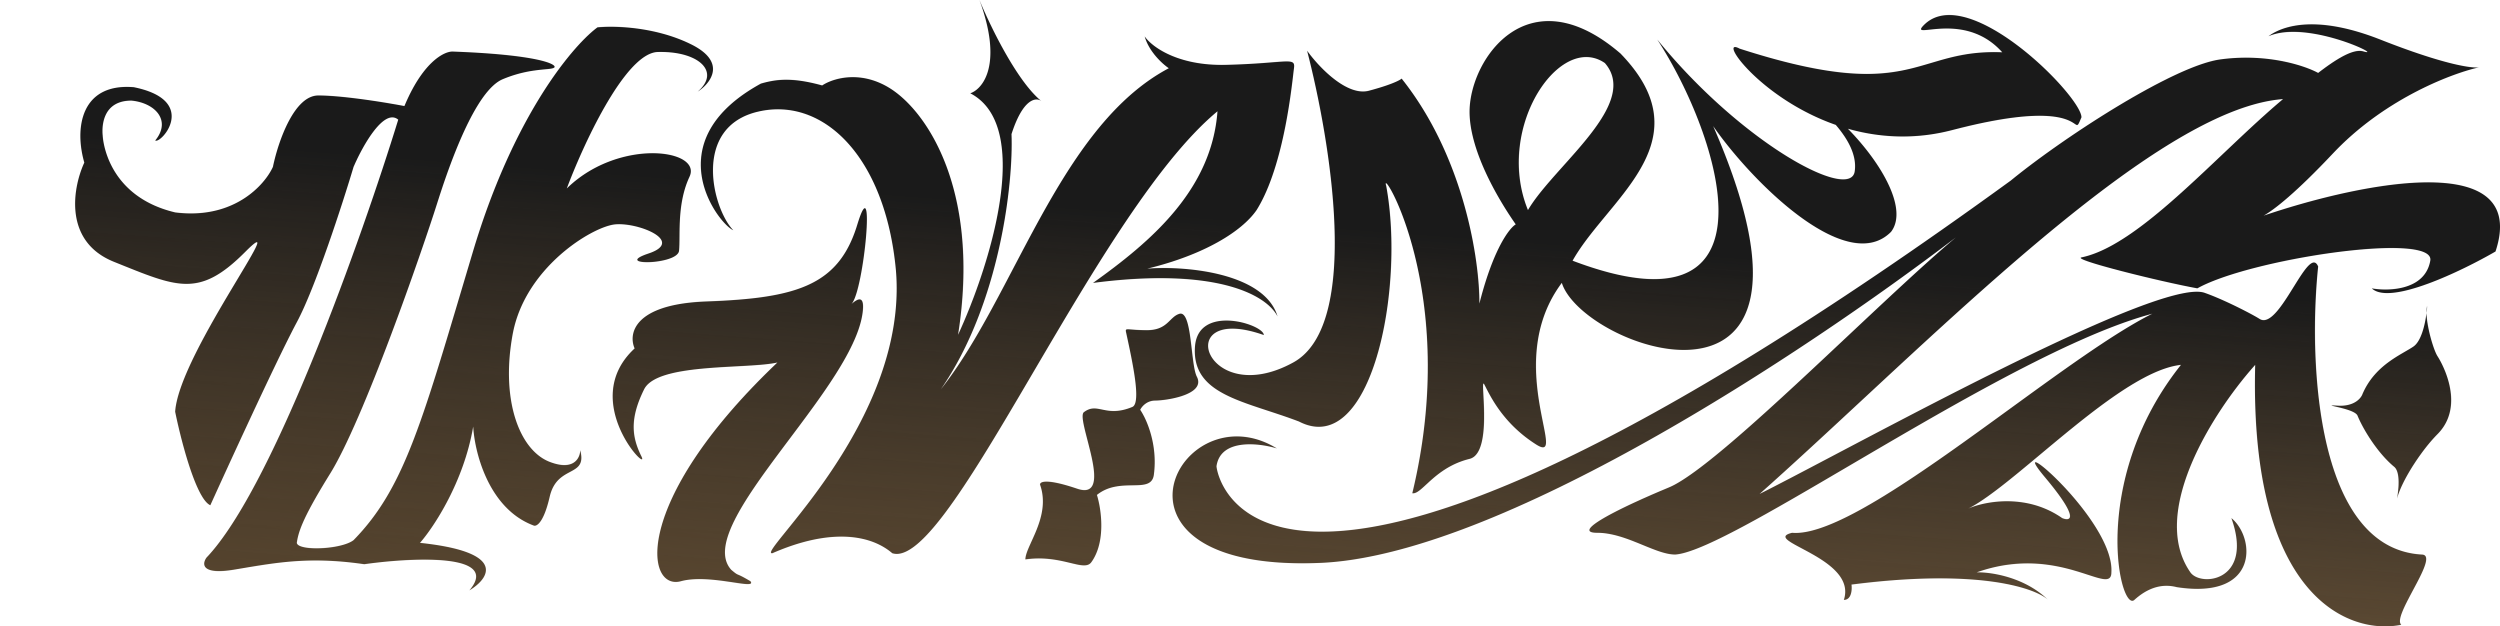 <?xml version="1.0" encoding="UTF-8"?> <svg xmlns="http://www.w3.org/2000/svg" width="12073" height="3025" viewBox="0 0 12073 3025" fill="none"><g clip-path="url(#clip0_176_373)"><mask id="mask0_176_373" style="mask-type:alpha" maskUnits="userSpaceOnUse" x="362" y="0" width="11711" height="3025"><path d="M5538.76 1594.5C5444.29 1594.5 5432.73 1580.24 5437.76 1603.5C5468.76 1747 5512.26 1945 5468.76 1965C5337.76 2019.5 5301.71 1939.11 5234.26 1990.5C5192.26 2022.5 5388.76 2423.5 5201.76 2360C5052.16 2309.2 5020.09 2326.17 5022.76 2341C5076.76 2495 4951.76 2635.5 4951.76 2701.5C5127.26 2676 5234.26 2764.68 5270.26 2715C5341.86 2616.2 5318.09 2457.17 5297.26 2390C5410.26 2299 5559.17 2390 5572.26 2292.5C5591.86 2146.5 5536.43 2022.67 5506.26 1979C5513.26 1964.17 5537.46 1934.5 5578.26 1934.5C5629.26 1934.5 5825.26 1907 5779.76 1819C5748.59 1758.73 5757.76 1496.37 5695.26 1515.5C5646.26 1530.5 5639.26 1594.5 5538.76 1594.5Z" fill="#E5AF6D"></path><path d="M5278.31 1366.29C5866.84 1289.45 6114.65 1421.03 6169.72 1528.39C6106.39 1315.34 5718.47 1282.61 5540.45 1297.34C5816.36 1230.5 5997.63 1116.82 6068.18 1014.72C6205.28 795.775 6240.84 386.835 6248.88 329.468C6256.91 272.1 6215.03 305.784 5920.76 313.152C5685.35 319.047 5560.72 224.031 5527.83 175.786C5548.48 249.89 5614.07 309.117 5644.28 329.468C5115.97 608.936 4900.29 1430.5 4543.5 1879.97C4829.16 1465.76 4894.17 884.37 4884.8 647.357C4940.79 473.044 5004.5 468.763 5029.35 488.412C4911.42 393.677 4780.59 123.331 4729.92 0C4843.73 309.047 4747.9 429.115 4685.75 450.518C4995.51 611.778 4775.43 1295.24 4626.67 1616.81C4735.66 924.72 4479.25 540.516 4298.56 426.834C4154.01 335.889 4019.59 379.467 3970.45 412.624C3825.89 372.625 3749.03 382.098 3674.46 403.677C3161.87 684.093 3469.68 1081.56 3541.38 1112.08C3442.71 1011.56 3340.04 618.936 3654.96 540.516C3969.87 462.097 4275.61 751.039 4326.67 1306.29C4388.04 2039.96 3642.91 2683.63 3730.1 2671.53C4006.59 2550.48 4202.19 2579.95 4308.88 2671.53C4584.8 2762.05 5287.48 1026.82 5879.46 537.358C5851.34 917.94 5556.51 1167.87 5278.31 1366.29Z" fill="#E5AF6D"></path><path d="M3288.41 2806.79C3427.46 2768.9 3658.4 2852.05 3623.98 2806.79C3544.25 2759.42 3574.65 2787.84 3531.63 2752.05C3338.32 2541.01 4119.59 1883.65 4166.05 1507.87C4177.01 1419.24 4138.71 1444.89 4112.13 1467.87C4172.94 1404.18 4229.15 791.564 4140.24 1084.19C4051.33 1376.82 3851.71 1439.97 3411.74 1455.76C3059.76 1468.39 3033.72 1612.25 3064.7 1682.6C2789.36 1937.33 3142.71 2295.22 3097.39 2203.64C3052.08 2112.07 3039.11 2024.01 3110.59 1879.97C3174.83 1750.49 3611.36 1783.65 3754.19 1750.49C3052.08 2418.38 3114.6 2854.16 3288.41 2806.79Z" fill="#E5AF6D"></path><path d="M646.299 421.045C963.499 485.781 777.099 696.829 749.599 678.409C828.699 582.095 749.599 496.833 634.799 485.781C472.499 485.781 496 653.146 496 655.251C496 657.356 507.5 945.246 845.9 1025.77C1127.7 1061.56 1278.1 894.019 1318 805.775C1341.5 690.864 1418.3 461.044 1537.1 461.044C1656 461.044 1863.9 495.079 1953 512.096C2042.5 297.784 2145.95 247.364 2186.48 248.943C2613.83 264.732 2695.28 313.678 2675.78 326.836C2656.28 339.994 2559.91 326.836 2427.4 382.625C2300.26 436.155 2179.6 764.723 2111.34 981.035C2043.1 1197.35 1753.4 2037.86 1589.3 2295.22C1463.1 2499.43 1440.8 2567.32 1433.3 2621.53C1438.5 2662.06 1648 2654.34 1707.5 2608.37C1958.2 2352.06 2040.8 2027.86 2285.15 1211.03C2480.64 557.569 2766.61 219.47 2885.15 132.103C2964.31 123.682 3165.88 128.419 3338.89 214.733C3511.89 301.047 3431.24 402.624 3369.29 442.623C3482.87 344.73 3371.01 245.785 3176.55 251.048C3020.99 255.258 2818.8 692.093 2737.16 909.983C2987.26 665.251 3392.53 719.987 3329.71 853.668C3266.9 987.35 3286.69 1141.56 3279.23 1211.03C3271.78 1280.5 2953.42 1283.66 3131.81 1224.19C3310.21 1164.72 3079.61 1072.09 2969.48 1083.66C2859.34 1095.24 2535.82 1291.56 2476.16 1612.08C2416.5 1932.6 2508.86 2174.17 2654.56 2230.49C2771.12 2275.54 2801.41 2211.71 2801.98 2174.17C2837.54 2308.38 2690.7 2241.54 2654.56 2398.9C2625.65 2524.8 2590.89 2543.99 2577.12 2537.85C2360.06 2457.01 2292.03 2185.57 2285.15 2059.96C2240.17 2326.06 2095.08 2545.22 2028.2 2621.53C2450.81 2666.16 2363.35 2793.11 2266.79 2851C2420.52 2670.79 1992.4 2691.7 1759.1 2724.69C1494.7 2686.27 1336.4 2716.27 1133.3 2750.48C970.899 2777.84 975 2723.28 997.4 2692.58C1320.9 2353.22 1749.4 1141.38 1923.2 577.884C1853.9 519.78 1750.5 705.601 1707.5 805.775C1653.4 986.473 1522.8 1389.55 1433.3 1556.29C1343.8 1723.02 1117.6 2214.87 1015.7 2439.96C946.9 2409.64 873.8 2126.28 845.9 1988.38C862.6 1712.07 1421.3 978.403 1184.4 1216.29C960.8 1440.82 857.4 1387.87 549.9 1264.19C304 1165.24 352.199 903.668 407.099 785.249C357.799 614.024 393.299 399.993 646.299 421.045Z" fill="#E5AF6D"></path><path fill-rule="evenodd" clip-rule="evenodd" d="M10954.8 175.007C11018.3 127.499 11179.2 66.607 11494.8 191.007C11803.1 312.558 11939.9 331.031 11972.6 324.972C11839 354.49 11514.1 478.013 11266.3 741.007C11089.1 928.974 10984.8 1011.33 10931.7 1041.32C11398.5 882.773 12216.7 713.502 12051.3 1214.51C11888.3 1308.84 11540.6 1476.51 11453.8 1392.51C11520.3 1405.17 11709.5 1409.06 11736.3 1259.01C11761.8 1116 10865.8 1249.51 10611.3 1392.51C10435.3 1360.67 10002.8 1253.09 10051.8 1243.01C10251.4 1201.92 10497 969.061 10736.7 741.856V741.853L10736.7 741.851C10835.1 648.558 10932.5 556.218 11025.3 478.498C10517 515.922 9709.51 1265.86 8995.05 1929.39L8995.02 1929.42C8821.76 2090.33 8653.98 2246.15 8497.26 2385.5C8585.56 2341.16 8711.37 2274.91 8858.55 2197.4L8858.59 2197.38L8858.76 2197.29L8858.77 2197.28C9475.06 1872.75 10465.8 1351.04 10646.3 1414C10740.3 1446.79 10877.4 1518 10911.8 1540C10961 1571.49 11022.2 1472.96 11076.4 1385.72C11127.3 1303.76 11172 1231.77 11194.8 1287C11147.6 1738.33 11181.6 2648.4 11694.8 2678C11744.9 2678 11699.1 2763.72 11653.2 2849.51C11613.5 2923.83 11573.7 2998.2 11596.3 3017C11348.9 3068.61 10861.6 2889.85 10890.8 1762C10700.3 1973.67 10373 2470.4 10577.8 2764C10627.6 2835.5 10884.7 2808 10775.8 2502C10890.8 2595 10911.8 2897 10512.3 2835.5C10464.3 2823 10390.8 2821.22 10307.3 2897C10237.3 2960.5 10087.3 2320 10532.3 1762C10347.8 1781.38 10084.1 2001.57 9855.13 2192.81C9717.89 2307.42 9593.09 2411.63 9505.26 2456C9584.43 2421 9785.96 2381.2 9958.76 2502C10000.8 2519.33 10042.9 2504.1 9875.26 2304.5C9665.76 2055 10211.8 2511 10196.3 2764C10196.3 2812.64 10156.2 2799.58 10082.4 2775.53C9971.96 2739.51 9785.92 2678.85 9545.76 2764C9613.43 2762.17 9777.16 2786.2 9890.76 2897C9829.26 2839.5 9553.26 2744.2 8941.26 2823C8944.43 2847.67 8941.46 2897 8904.26 2897C8944.02 2777.44 8798.16 2699.92 8701.52 2648.56C8632.87 2612.07 8589.05 2588.78 8654.26 2573C8858.2 2590.84 9294.33 2273.73 9707.59 1973.26C9966.07 1785.32 10215.6 1603.89 10393.8 1515C10004.2 1618.69 9423.85 1959.47 8936.6 2245.58C8545.17 2475.42 8213.82 2669.98 8089.76 2678C8045.38 2678 7992.45 2656.25 7934.77 2632.54C7865.72 2604.17 7789.87 2573 7713.76 2573C7578.26 2573 7828.76 2449.47 8059.26 2354C8212.07 2290.71 8582.71 1942.62 8929.63 1616.8V1616.79L8929.65 1616.78C9122.72 1435.45 9308.44 1261.03 9445.18 1146.44C8705.23 1710.74 7232.84 2683.78 6373.26 2718.5C5234.26 2764.5 5695.76 1876.5 6166.26 2165.5C6077.09 2138.5 5893.96 2117.8 5874.76 2251C5872.45 2267 6039.76 3537.5 9709.76 872.499C9962.76 664.999 10495.4 318.192 10721.8 286.998C10948.2 255.805 11131.4 317.455 11194.8 352.18C11290.8 277.873 11367.3 235.053 11412.3 248.006C11523.3 279.998 11145.3 92.498 10954.8 175.007ZM11974.8 324.506C11974.1 324.659 11973.3 324.814 11972.6 324.972C11973.4 324.83 11974.1 324.674 11974.8 324.506ZM11721.3 1477C11720.7 1486.77 11719.7 1498.62 11718.1 1511.66C11717.8 1498.28 11718.8 1486.43 11721.3 1477ZM11718.1 1511.66C11719.4 1581.23 11753 1692.12 11770.8 1719.5C11799.3 1763.5 11904.8 1962.5 11770.8 2097C11693.7 2174.35 11598.4 2320.67 11575.8 2407.5C11594.2 2299.1 11574.8 2264.97 11562.8 2255C11482.8 2189 11412.9 2075.53 11384.8 2007C11376 1985.65 11310.7 1970.79 11278 1963.35C11254.8 1958.07 11248 1956.51 11289.3 1959C11368.9 1963.8 11402.4 1923 11409.3 1902C11458 1788.73 11550.5 1735.13 11614.9 1697.83C11629.9 1689.19 11643.3 1681.43 11654.3 1674C11692.4 1648.28 11710.9 1568.69 11718.1 1511.66ZM10051.8 566.5C10051.8 464.504 9499.76 -95.499 9289.26 122.492C9263.5 149.172 9280.14 147.369 9320.63 142.986C9394.85 134.948 9549.22 118.233 9669.26 252.5C9519.93 246.458 9423.54 275.045 9326.46 303.833C9142.36 358.426 8955.82 413.744 8401.26 235C8290.41 174.884 8497.86 474.849 8865.34 603.17C8926.48 674.589 8967.64 751.631 8956.76 827.5C8935.75 974.031 8411.26 692.5 8003.26 191C8306.11 655 8623.46 1649.4 7594.26 1259C7635.56 1185.22 7695.27 1113.04 7755.82 1039.84C7942.32 814.396 8136.77 579.331 7825.76 258.5C7378.26 -126.5 7096.76 288 7096.76 539.5C7096.76 728.5 7234.76 962 7319.76 1083.5C7288.93 1101.5 7210.66 1203.2 7144.26 1466C7145.76 1262.67 7072.76 760.7 6768.76 379.5C6761.26 387 6719.26 409.2 6611.26 438C6503.26 466.8 6366.93 321.333 6312.26 245C6421.76 668.667 6577.11 1568.82 6245.26 1750.5C5818.76 1984 5649.76 1458 6103.26 1618C6103.26 1566.5 5785.43 1466 5770.76 1674C5757.38 1863.68 5922.28 1917.78 6123.1 1983.67C6171.56 1999.57 6222.11 2016.16 6272.76 2035.5C6621.26 2216 6786.76 1398.5 6694.26 897.5C6658.76 786 7055.26 1409 6820.26 2382C6838.76 2384.98 6859.32 2365.97 6888.1 2339.34C6931.67 2299.03 6994.09 2241.29 7096.76 2216C7178.86 2195.78 7168.88 2007.19 7163.73 1909.85C7161.43 1866.54 7160.1 1841.29 7168.26 1857C7170.03 1860.41 7171.96 1864.21 7174.06 1868.34C7203.38 1926 7266.64 2050.4 7418.26 2146.5C7480.54 2185.98 7470.77 2137.31 7451.32 2040.5C7420.04 1884.74 7363.72 1604.36 7542.26 1366C7644.26 1689 8944.76 2146.5 8273.26 609C8460.93 879.5 8918.76 1335 9132.26 1119.5C9214.59 1012 9090.44 791.993 8923.93 621.717C9072.37 663.901 9243.54 676.256 9428.26 627.989C9886.39 508.28 9986.98 576.251 10019 597.902C10024.9 601.846 10028.4 604.253 10031.5 603.71C10036.2 602.859 10039.7 594.768 10048.6 574C10049.6 571.663 10050.6 569.166 10051.8 566.5ZM7549.47 801.27C7482.12 876.506 7417 949.253 7378.76 1014.49C7217.26 619 7532.76 153.998 7750.26 304.498C7870.41 442.763 7704.07 628.575 7549.47 801.27Z" fill="#E6AF6D"></path></mask><g mask="url(#mask0_176_373)"><rect x="12073" y="-80" width="3105" height="12073" transform="rotate(90 12073 -80)" fill="url(#paint0_linear_176_373)"></rect><rect x="12073" y="-80" width="3105" height="12073" transform="rotate(90 12073 -80)" fill="url(#paint1_linear_176_373)"></rect></g></g><defs><linearGradient id="paint0_linear_176_373" x1="12382" y1="247.331" x2="17093.9" y2="1344.61" gradientUnits="userSpaceOnUse"><stop stop-color="#E5AF6D"></stop><stop offset="1" stop-color="#7F613C"></stop></linearGradient><linearGradient id="paint1_linear_176_373" x1="12073" y1="4968" x2="19048.9" y2="5489.85" gradientUnits="userSpaceOnUse"><stop offset="0.174" stop-color="#1A1A1A"></stop><stop offset="0.525" stop-color="#1A1A1A" stop-opacity="0.3"></stop><stop offset="1" stop-color="#1A1A1A"></stop></linearGradient><clipPath id="clip0_176_373"><rect width="3025" height="12073" fill="white" transform="matrix(0 1 -1 0 12073 0)"></rect></clipPath></defs></svg> 